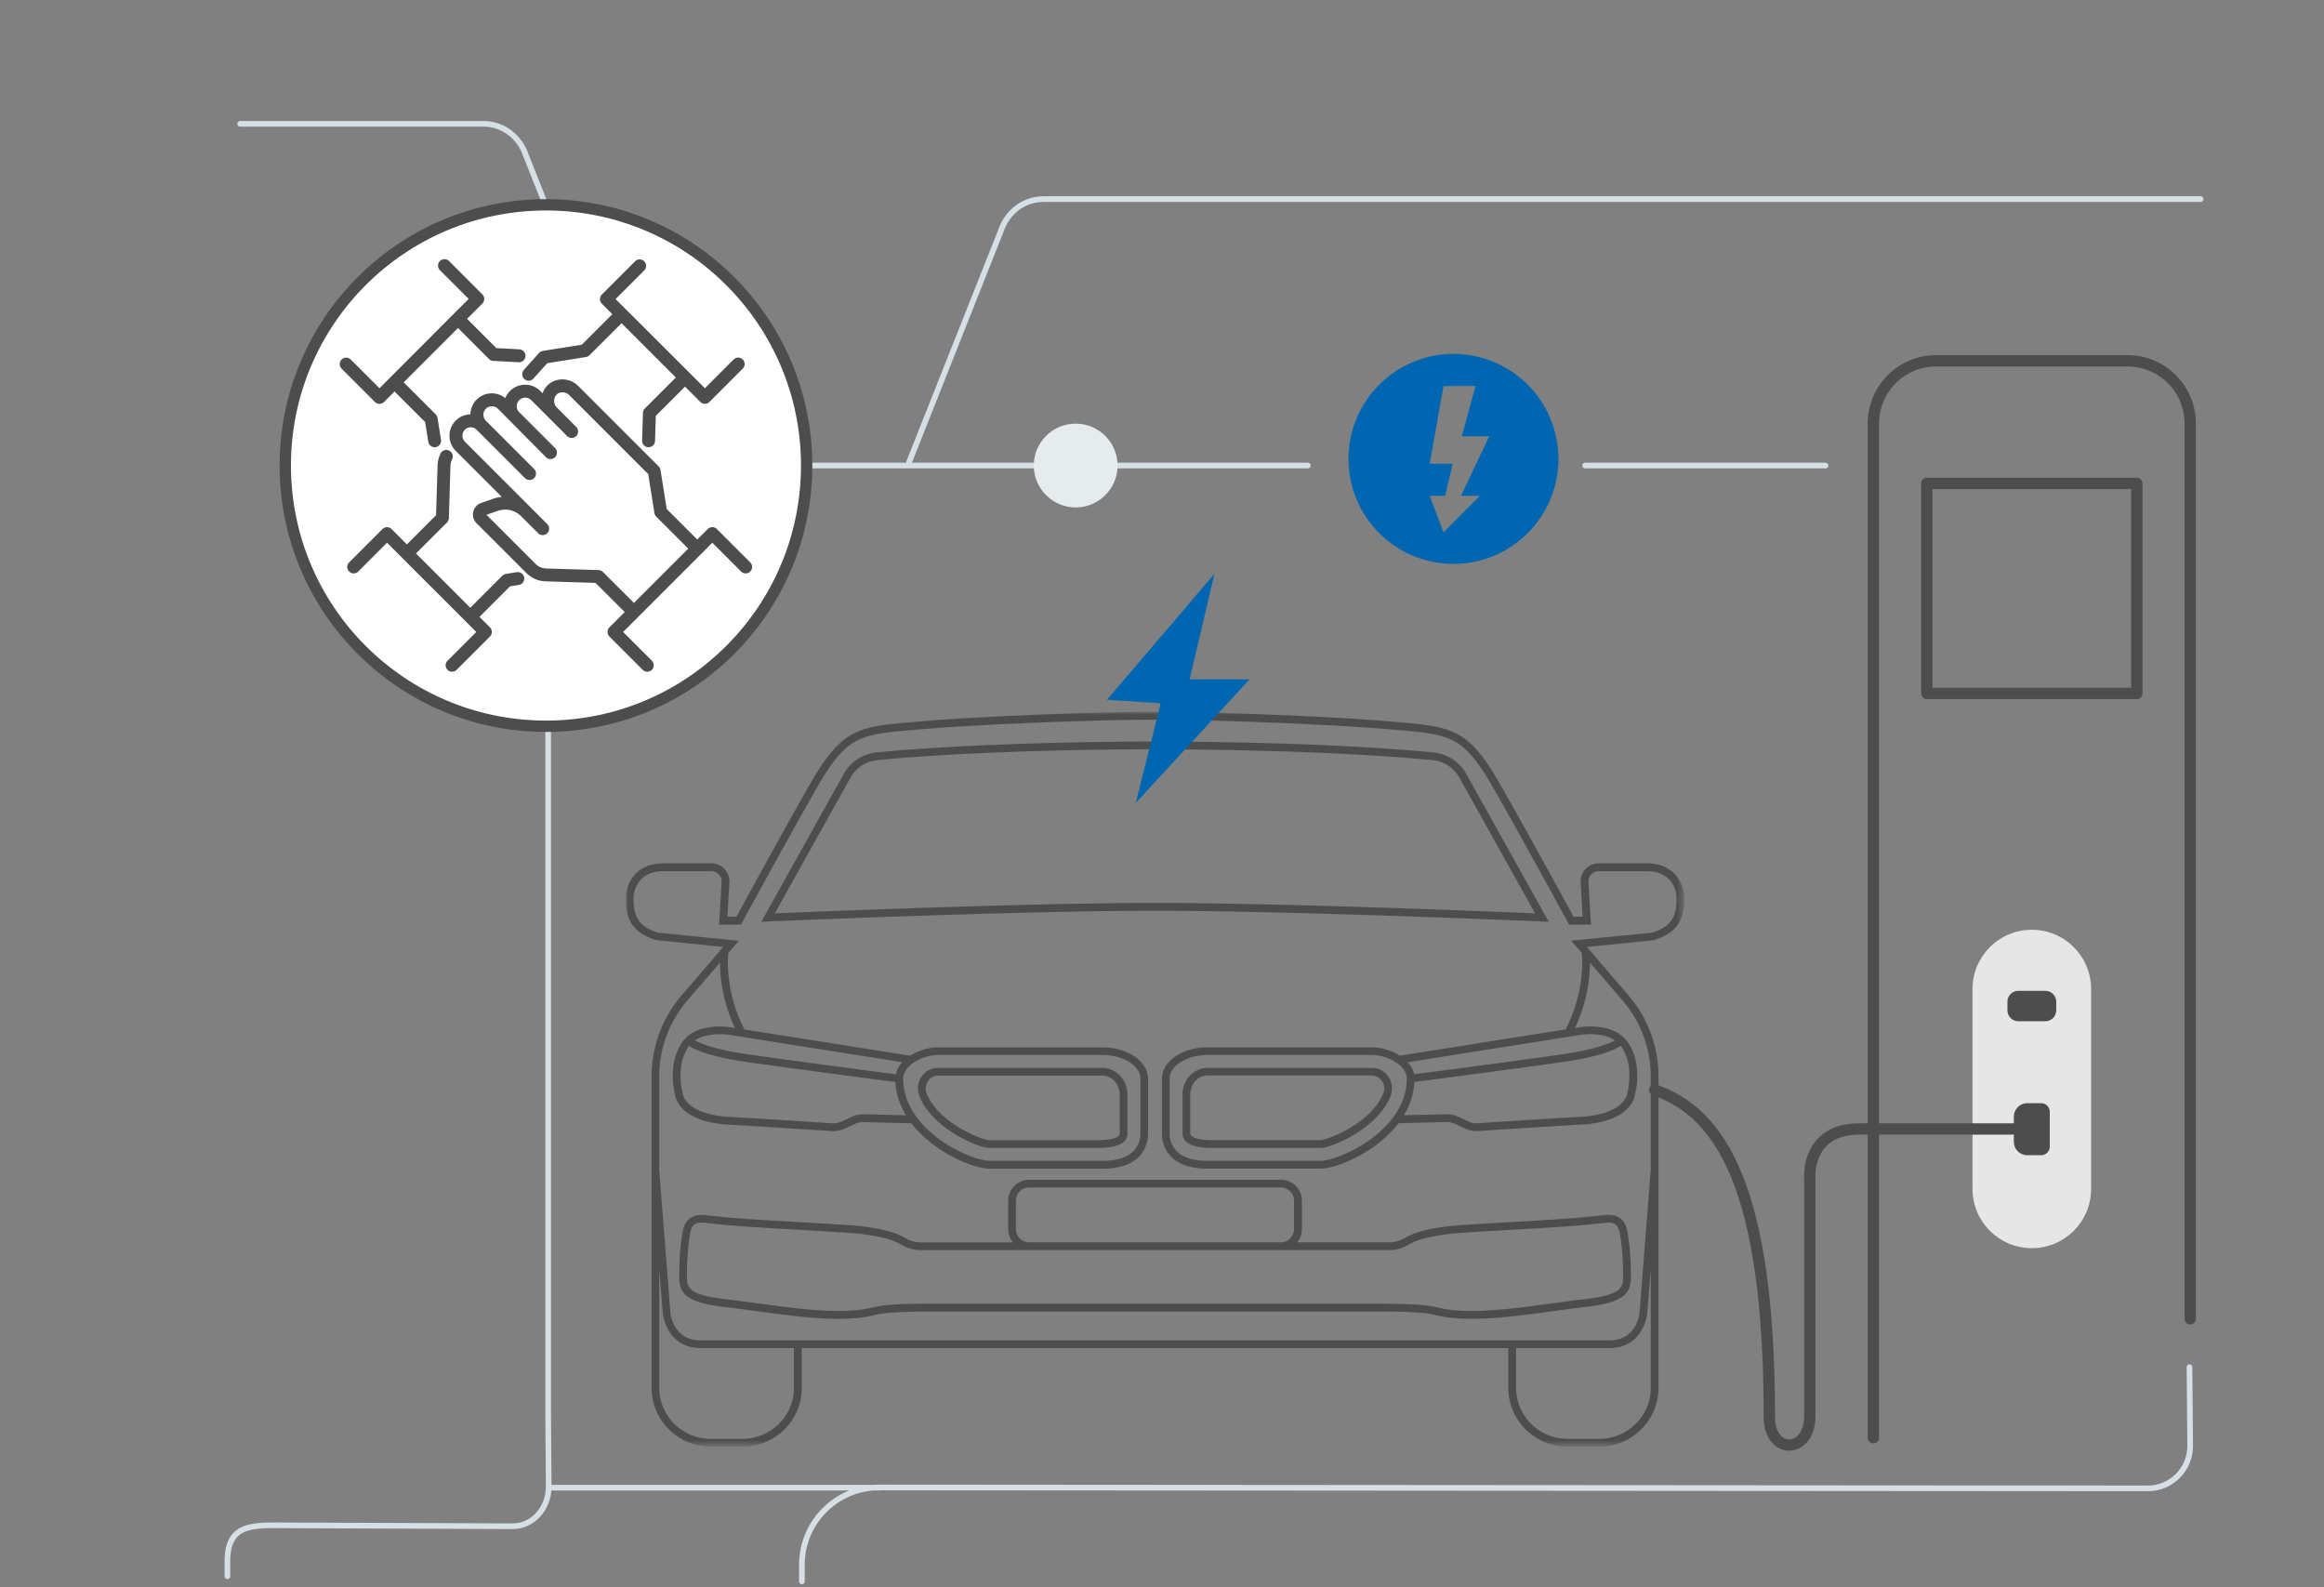 <svg xmlns="http://www.w3.org/2000/svg" viewBox="0 0 410 280" style="enable-background:new 0 0 410 280" xml:space="preserve"><rect x="0" y="0" width="410" height="280" fill="#808080" stroke="none"/><style>.st2{fill:#4d4d4d}.st3,.st4{fill:none;stroke:#d5dfe4;stroke-linecap:round;stroke-miterlimit:10}.st4{stroke:#4d4d4d;stroke-width:2;stroke-linejoin:round}.st6{fill:#0066b1}.st17{fill-rule:evenodd;clip-rule:evenodd;fill:#4d4d4d}</style><g id="Camada_1"><path class="st3" d="M42.37 21.84h42.95c3.38 0 6.38 2.26 7.49 5.64l3.23 8.13m46.37 46.51h88.31m48.93 0h42.41M141.47 278.96v-2.93c0-7.53 6.11-13.64 13.64-13.64l223.81.16c4.13 0 7.47-3.34 7.47-7.47h0l-.12-13.91m-289.3 21.26h58.07"/><circle cx="189.77" cy="82.12" r="7.39" style="fill:#e6ebee"/><path class="st3" d="M388.24 35.12H184.05c-3.38 0-6.38 2.26-7.49 5.64l-16.2 40.82m-63.65 47.6V249.8l.09 12.47h0c0 3.84-2.83 6.96-6.33 6.96l-38.79-.15c-6.39 0-11.56-.77-11.56 6.25v2.72"/><path class="st6" d="M256.42 62.43c-10.23 0-18.52 8.29-18.52 18.52s8.29 18.52 18.52 18.52 18.52-8.29 18.52-18.52-8.29-18.52-18.52-18.52zm4.69 25.02-6.45 6.46-2.42-6.46h2.73l1.3-5.65h-4.03l2.42-13.71h5.65l-2.42 8.87h4.84l-4.97 10.49h3.35z"/><circle cx="96.32" cy="82.12" r="45.99" style="fill:#fff;stroke:#4d4d4d;stroke-width:2;stroke-linecap:round;stroke-linejoin:round;stroke-miterlimit:10"/><path class="st2" d="M66.95 71.24c.3 0 .59-.12.8-.33l1.85-1.85 5.4 5.38.56 3.49c.09.55.56.96 1.12.96.06 0 .12 0 .18-.01.62-.1 1.04-.68.94-1.3l-.61-3.86c-.04-.24-.15-.46-.32-.63l-5.65-5.65 9.58-9.58 5.47 5.47c.2.2.46.32.74.33l4.5.24h.06c.63 0 1.14-.51 1.14-1.14 0-.6-.47-1.1-1.08-1.14l-4.07-.22-5.16-5.16 2.7-2.7c.44-.44.44-1.16 0-1.61l-5.88-5.88c-.44-.44-1.16-.44-1.61 0-.44.44-.44 1.16 0 1.61l5.07 5.07-15.73 15.76-5.07-5.07a1.138 1.138 0 0 0-1.61 1.61l5.88 5.88c.21.21.5.33.8.33zm25.56-4.38c.47.42 1.19.38 1.61-.09l2.42-2.7 6.83-1.09c.24-.04.46-.15.63-.32l5.65-5.65 9.58 9.58-5.47 5.47c-.2.2-.32.48-.33.77l-.15 4.89c-.02.63.47 1.15 1.1 1.17h.04c.61 0 1.12-.49 1.14-1.1l.14-4.44 5.15-5.15 2.7 2.7c.44.44 1.16.44 1.61 0l5.88-5.88c.44-.45.44-1.17-.01-1.61-.44-.44-1.15-.44-1.6 0l-5.07 5.07-15.76-15.72 5.07-5.07c.44-.45.42-1.17-.03-1.61-.44-.43-1.14-.43-1.58 0l-5.88 5.88c-.44.44-.44 1.16 0 1.61l1.85 1.85-5.39 5.39-6.87 1.09c-.26.04-.49.17-.67.36l-2.69 3c-.4.46-.36 1.18.1 1.6zm-1.33 34.07-1.93.31c-.24.04-.46.15-.63.32l-5.65 5.65-9.58-9.58 5.47-5.47c.2-.2.32-.48.33-.77l.28-9.23c.01-.4.11-.79.29-1.15.28-.56.05-1.24-.52-1.52a1.13 1.13 0 0 0-1.52.52c-.32.65-.5 1.36-.52 2.09l-.27 8.78-5.15 5.15-2.7-2.7c-.44-.44-1.16-.44-1.61 0L61.6 99.2a1.138 1.138 0 1 0 1.6 1.62l.01-.01 5.07-5.07 15.74 15.74-5.07 5.07c-.44.44-.44 1.16 0 1.61.44.44 1.16.44 1.61 0l5.88-5.88c.44-.44.44-1.16 0-1.61l-1.85-1.85 5.39-5.39 1.57-.25c.62-.11 1.03-.69.93-1.31-.12-.61-.69-1.02-1.3-.94z"/><path class="st2" d="m132.35 99.2-5.88-5.88c-.44-.44-1.16-.44-1.61 0l-1.85 1.85-5.39-5.39-1.09-6.87c-.04-.24-.15-.46-.32-.63l-14.2-14.2c-1.5-1.5-3.98-1.54-5.43-.09-.39.39-.68.87-.86 1.39l-.41-.41a3.784 3.784 0 0 0-5.34 0c-.36.36-.64.79-.83 1.26a3.773 3.773 0 0 0-5.3.54c-.54.66-.83 1.48-.85 2.33a3.7 3.7 0 0 0-2.59 1.09 3.784 3.784 0 0 0 0 5.34l8.12 8.12c-.49.04-.98.15-1.45.31l-2.19.76a2.158 2.158 0 0 0-.82 3.56l8.79 8.79c.91.91 2.14 1.45 3.43 1.48l8.78.27 5.15 5.15-2.7 2.7c-.44.44-.44 1.16 0 1.61l5.88 5.88c.44.44 1.16.44 1.61 0 .44-.44.44-1.16 0-1.61l-5.07-5.07 15.74-15.74 5.07 5.07a1.138 1.138 0 1 0 1.62-1.6s-.01 0-.01-.01zm-25.99 1.69c-.2-.2-.48-.32-.77-.33l-9.23-.28c-.71-.02-1.39-.31-1.89-.82l-8.65-8.65 2.01-.7c1.43-.49 3.02-.13 4.1.94l3.01 3.01c.44.44 1.16.44 1.61 0 .44-.44.44-1.16 0-1.61L82.02 77.92c-.58-.59-.58-1.53 0-2.12.58-.57 1.5-.56 2.07.01l.02.02 8.51 8.51c.44.44 1.16.44 1.61 0 .44-.44.44-1.16 0-1.61l-8.51-8.51c-.58-.59-.58-1.54 0-2.12.59-.58 1.53-.58 2.12 0l2.18 2.19 6.3 6.36c.44.44 1.16.44 1.61 0 .44-.44.44-1.16 0-1.61l-6.33-6.33a1.49 1.49 0 0 1 0-2.12 1.49 1.49 0 0 1 2.12 0l6.33 6.33c.44.44 1.16.44 1.61 0 .44-.44.44-1.16 0-1.61l-3.44-3.44c-.62-.62-.58-1.7-.02-2.27s1.6-.52 2.22.09l13.94 13.94 1.09 6.87c.04.24.15.46.32.63l5.65 5.65-9.58 9.58-5.48-5.47z"/></g><g id="Camada_2"><path d="M358.45 220.18c-5.78 0-10.46-4.68-10.46-10.46v-35.25c0-5.78 4.68-10.46 10.46-10.46 5.78 0 10.46 4.68 10.46 10.46v35.25c.01 5.78-4.68 10.46-10.46 10.46z" style="fill:#e6e6e6"/><path class="st2" d="M357.65 194.6h2.45c.84 0 1.52.68 1.52 1.52v6.14c0 .84-.68 1.52-1.52 1.52h-2.45c-1.31 0-2.37-1.06-2.37-2.37v-4.43c.01-1.32 1.07-2.38 2.37-2.38zm3.18-14.45h-4.75c-1.07 0-1.93-.86-1.93-1.93v-1.51c0-1.07.86-1.93 1.93-1.93h4.75c1.07 0 1.93.86 1.93 1.93v1.51c0 1.07-.86 1.93-1.93 1.93z"/><path class="st17" d="M225.96 209.47c1.29 0 2.33 1.05 2.33 2.33v5.02c0 1.29-1.05 2.33-2.33 2.33h-44.4c-1.29 0-2.33-1.05-2.33-2.33v-5.02c0-1.29 1.05-2.33 2.33-2.33h44.4zm22.66 10.03c.98-.6 3.56-1.66 9.78-2.07 3.24-.21 6.19-.38 9.04-.54 5.92-.34 11.04-.63 15.17-1.13l.18-.02c1.48-.19 2.64-.18 2.98 1.83.48 2.82.56 5.2.57 7.15v.18c.02 2.09.04 3.47-6.61 4.25-1.91.23-3.89.49-5.8.75-7.5 1.02-15.25 2.08-20.57.68-2.1-.55-7.38-.61-9.52-.61H164.6c-.32 0-7.82-.08-10.43.61-5.32 1.4-13.07.34-20.57-.68-1.91-.26-3.89-.53-5.8-.75-6.64-.78-6.63-2.16-6.61-4.25v-.18c.02-1.95.1-4.33.57-7.15.34-2.01 1.5-2.02 2.98-1.83l.18.02c4.13.5 9.24.79 15.17 1.13 2.85.16 5.79.33 9.03.54 6.22.4 8.8 1.47 9.78 2.07 1.09.66 2.3 1.02 3.5 1.02h82.71c1.2 0 2.41-.36 3.51-1.02zm-67.05-11.39c-2.04 0-3.7 1.66-3.7 3.7v5.02c0 .88.31 1.7.83 2.33h-16.29c-.95 0-1.91-.28-2.79-.82-1.33-.81-4.22-1.86-10.4-2.26-3.25-.21-6.19-.38-9.05-.54-5.9-.34-10.99-.63-15.08-1.12l-.17-.02c-1.17-.15-3.92-.5-4.5 2.96-.49 2.92-.58 5.36-.59 7.37v.18c-.03 2.84.5 4.76 7.81 5.62 1.9.22 3.87.49 5.78.75 4.95.67 10.01 1.36 14.48 1.36 2.42 0 4.66-.2 6.62-.72 2.43-.64 9.99-.56 10.08-.56h78.36c.08 0 7.64-.08 10.07.56 5.58 1.47 13.47.39 21.1-.65 1.91-.26 3.88-.53 5.78-.75 7.31-.86 7.84-2.79 7.81-5.62v-.18c-.02-2.01-.1-4.45-.59-7.37-.58-3.46-3.33-3.11-4.5-2.96l-.17.02c-4.09.49-9.18.78-15.08 1.12-2.85.16-5.8.33-9.05.54-6.19.4-9.07 1.45-10.4 2.26-.88.53-1.84.82-2.79.82h-16.29c.52-.64.83-1.45.83-2.33v-5.02c0-2.04-1.66-3.7-3.7-3.7h-44.41zm-17.86-17.41c.4-.6 1.04-.95 1.78-.96h29.04c.39 0 .78.09 1.15.27 1.13.53 1.86 1.73 1.86 3.07v6.85c0 1.09-2.82 1.21-4.04 1.21h-18.93c-1.23 0-9.01-2.99-11.1-8.28-.27-.72-.19-1.52.24-2.16m10.86 11.8h18.93c3.64 0 5.4-.84 5.4-2.57v-6.85c0-1.86-1.04-3.55-2.64-4.3a4.09 4.09 0 0 0-1.73-.4h-29.09c-1.16.01-2.21.58-2.87 1.56a3.693 3.693 0 0 0-.37 3.41c2.3 5.82 10.5 9.15 12.37 9.15"/><g transform="translate(0 -.001)"><defs><filter id="Adobe_OpacityMaskFilter" filterUnits="userSpaceOnUse" x="110.4" y="125.58" width="186.74" height="129.61"><feColorMatrix values="1 0 0 0 0 0 1 0 0 0 0 0 1 0 0 0 0 0 1 0"/></filter></defs><mask maskUnits="userSpaceOnUse" x="110.4" y="125.58" width="186.74" height="129.61" id="bmw-b_00000049194966212248824140000008910039027279934904_"><g style="filter:url(#Adobe_OpacityMaskFilter)"><path id="bmw-a_00000035521666304982022660000003469605486800776639_" style="fill-rule:evenodd;clip-rule:evenodd;fill:#fff" d="M110.4 125.58h186.73v129.6H110.4z"/></g></mask><path d="M158.06 189.5c-3.19-.41-16.94-2.21-26.04-3.5-5.72-.81-8.33-1.88-9.4-2.47 2.57-1.72 6.66-.89 6.74-.87l29.82 4.72c-.57.61-.96 1.32-1.12 2.12zm1.28.76c0-2.3 3.37-4.15 6.16-4.15h29.04c3.6 0 6.65 1.9 6.65 4.15v9.67c0 1.46-.65 4.84-6.65 4.84h-19.96c-3.27 0-15.24-5.28-15.24-14.51zm-38-5.44c.07-.11.15-.22.22-.32 1.07.68 3.8 1.93 10.25 2.85 9.23 1.31 23.21 3.13 26.17 3.52.11 2.17.8 4.13 1.86 5.87l-7.4-.18c-.76-.01-1.52.14-2.21.46l-1.72.8c-.55.25-1.15.37-1.75.33-3.2-.21-11.38-.75-18.11-1.13-7.66-.44-8.17-3.94-8.17-3.97l-.03-.14c-.01-.05-1.32-4.59.89-8.09zM275.51 186c-9.1 1.29-22.85 3.09-26.04 3.5-.16-.8-.56-1.51-1.12-2.12l29.86-4.73c.05-.01 4.13-.85 6.7.88-1.06.58-3.67 1.65-9.4 2.47zm-25.98 4.86c2.96-.38 16.95-2.21 26.17-3.52 6.46-.92 9.19-2.17 10.25-2.85.08.1.15.21.22.32 2.21 3.5.9 8.04.89 8.09l-.03.14c0 .04-.52 3.53-8.17 3.97-6.73.38-14.91.92-18.11 1.13-.6.04-1.2-.07-1.75-.33l-1.72-.8c-.69-.32-1.45-.48-2.21-.46l-7.4.18c1.06-1.73 1.75-3.7 1.86-5.87zm-1.34-.6c0 9.23-11.98 14.51-15.24 14.51H213c-6 0-6.65-3.39-6.65-4.84v-9.67c0-2.25 3.05-4.15 6.65-4.15h29.04c2.78 0 6.15 1.85 6.15 4.15zm29.01-24.32 1.86 2.16c.11 1.14.47 7.12-2.86 13.49l-29.24 4.63c-1.49-.95-3.36-1.47-4.93-1.47H213c-4.42 0-8.01 2.47-8.01 5.52v9.67c0 1.46.58 6.21 8.01 6.21h19.96c2.8 0 9.82-2.85 13.77-8.01l8.39-.21c.55-.02 1.1.1 1.6.33l1.72.8c.65.31 1.37.46 2.09.46.11 0 .22 0 .33-.01 3.2-.21 11.37-.75 18.1-1.13 8.39-.48 9.34-4.48 9.44-5.13.17-.59 1.38-5.3-1.06-9.15-2.64-4.17-9.14-2.84-9.38-2.78l-.11.02c2.25-4.73 2.65-9.1 2.64-11.55l5.76 6.69c3.2 3.72 4.97 8.48 4.97 13.39v16.49l-1.97 25.21c-.02.2-.5 4.88-5.35 4.88H123.63c-4.85 0-5.33-4.68-5.35-4.87l-1.98-25.22v-16.49c0-4.91 1.76-9.67 4.97-13.39l5.76-6.69c0 2.46.39 6.83 2.64 11.55l-.07-.01c-.28-.06-6.77-1.4-9.41 2.78-2.44 3.86-1.22 8.57-1.06 9.15.1.65 1.05 4.65 9.44 5.13 6.73.38 14.9.92 18.1 1.13.11.01.22.01.33.01.72 0 1.43-.16 2.09-.46l1.72-.8c.5-.23 1.05-.35 1.6-.33l8.39.21c3.96 5.16 10.97 8.01 13.77 8.01h19.96c7.44 0 8.01-4.75 8.01-6.21v-9.67c0-3.04-3.6-5.52-8.01-5.52H165.5c-1.57 0-3.44.52-4.93 1.47l-29.23-4.63c-3.32-6.35-2.97-12.35-2.86-13.49l1.86-2.16-14.23-1.42c-3.61-1.1-4.34-3.11-4.34-5.98 0-2.43 1.6-4.87 5.18-4.87h8.52c.55 0 1.07.25 1.43.67.29.36.44.81.41 1.28l-.44 7.47h3.86l.19-.36c.12-.23 12.49-22.89 14.72-26.32 4.37-6.74 6.89-6.95 16.26-7.72l1.44-.12c9.54-.8 29.94-1.62 40.44-1.62s30.9.82 40.43 1.62l1.44.12c9.37.77 11.89.98 16.26 7.72 2.23 3.43 14.59 26.09 14.72 26.32l.19.36h3.86l-.44-7.47a1.827 1.827 0 0 1 1.84-1.95h8.52c3.58 0 5.18 2.45 5.18 4.87 0 2.88-.73 4.88-4.34 5.98l-14.24 1.41zm4.93 87.88h-5.57c-5.01 0-9.09-4.03-9.09-8.99v-7.03h16.43c6.12 0 6.7-6.06 6.71-6.13l.62-7.85v21.01c-.01 4.96-4.09 8.99-9.1 8.99zm-151.16 0h-5.57c-5.01 0-9.09-4.03-9.09-8.99v-21.02l.62 7.86c.01.06.59 6.13 6.71 6.13h16.43v7.03c-.01 4.96-4.09 8.99-9.1 8.99zm160.79-87.98c4.72-1.41 5.37-4.35 5.37-7.31 0-3.01-2.05-6.24-6.55-6.24h-8.52a3.197 3.197 0 0 0-3.2 3.39l.35 6.02h-1.6c-1.65-3.02-12.45-22.77-14.57-26.05-4.73-7.3-7.9-7.56-17.29-8.34l-1.43-.12c-9.56-.81-30.03-1.63-40.55-1.63-10.52 0-30.99.82-40.55 1.63l-1.43.12c-9.39.78-12.56 1.04-17.29 8.34-2.13 3.28-12.93 23.04-14.57 26.05h-1.6l.35-6.02c.05-.81-.21-1.6-.72-2.22a3.184 3.184 0 0 0-2.48-1.17h-8.52c-4.5 0-6.55 3.23-6.55 6.24 0 2.96.65 5.89 5.37 7.31l11.82 1.2-7.34 8.54c-3.42 3.97-5.3 9.04-5.3 14.28v54.98c0 5.71 4.69 10.35 10.46 10.35h5.57c5.77 0 10.46-4.64 10.46-10.35v-7.03H266.1v7.03c0 5.71 4.69 10.35 10.46 10.35h5.57c5.77 0 10.46-4.64 10.46-10.35v-54.98c0-5.24-1.88-10.31-5.3-14.28l-7.34-8.54 11.69-1.17.12-.03z" style="mask:url(#bmw-b_00000049194966212248824140000008910039027279934904_);fill-rule:evenodd;clip-rule:evenodd;fill:#4d4d4d"/></g><path class="st17" d="M243.82 190.7c.43.63.51 1.44.23 2.14-2.09 5.3-9.87 8.28-11.1 8.28h-18.93c-1.21 0-4.04-.12-4.04-1.21v-6.85c0-1.33.73-2.54 1.86-3.07.38-.18.76-.27 1.15-.27h29.07c.72.03 1.35.38 1.76.98m-32.56-1.92c-1.6.75-2.64 2.44-2.64 4.3v6.85c0 1.73 1.77 2.57 5.4 2.57h18.93c1.88 0 10.08-3.33 12.37-9.15.44-1.13.3-2.4-.37-3.41-.66-.98-1.7-1.55-2.87-1.56H213c-.6 0-1.18.13-1.74.4m-7.5-29.5c-22.24 0-59.84 1.54-67.08 1.84l13.36-23.94c.97-1.74 2.74-2.9 4.72-3.09 7.09-.69 22.89-1.85 48.99-1.92 26.1.08 41.9 1.24 48.99 1.92 1.98.19 3.75 1.35 4.72 3.09l13.36 23.94c-7.21-.31-44.82-1.84-67.06-1.84m49.13-26.55c-7.12-.69-22.96-1.85-49.13-1.93-26.16.08-42 1.24-49.12 1.93a7.42 7.42 0 0 0-5.78 3.79l-14.55 26.08 1.22-.05c.43-.02 43.7-1.89 68.24-1.89s67.8 1.87 68.24 1.89l1.22.05-14.55-26.08a7.453 7.453 0 0 0-5.79-3.79"/><path class="st4" d="M386.4 232.64V74.71c0-6.11-4.95-11.06-11.06-11.06h-33.78c-6.11 0-11.06 4.95-11.06 11.06v178.9"/><path class="st4" d="M339.93 85.27h37.05v37.05h-37.05zm-48.01 106.99c11.63 4.08 20.23 17.18 20.23 57.71 0 6.7 7.13 6.5 7.13-.12v-42.29s-.49-8.4 8.66-8.4l29.73-.01"/><path class="st6" d="m214.26 101.22-18.97 22.22 9.15.59c.17.01.3.18.25.35l-4.31 17.24 20.07-21.78h-10.58l4.39-18.62z"/></g></svg>
